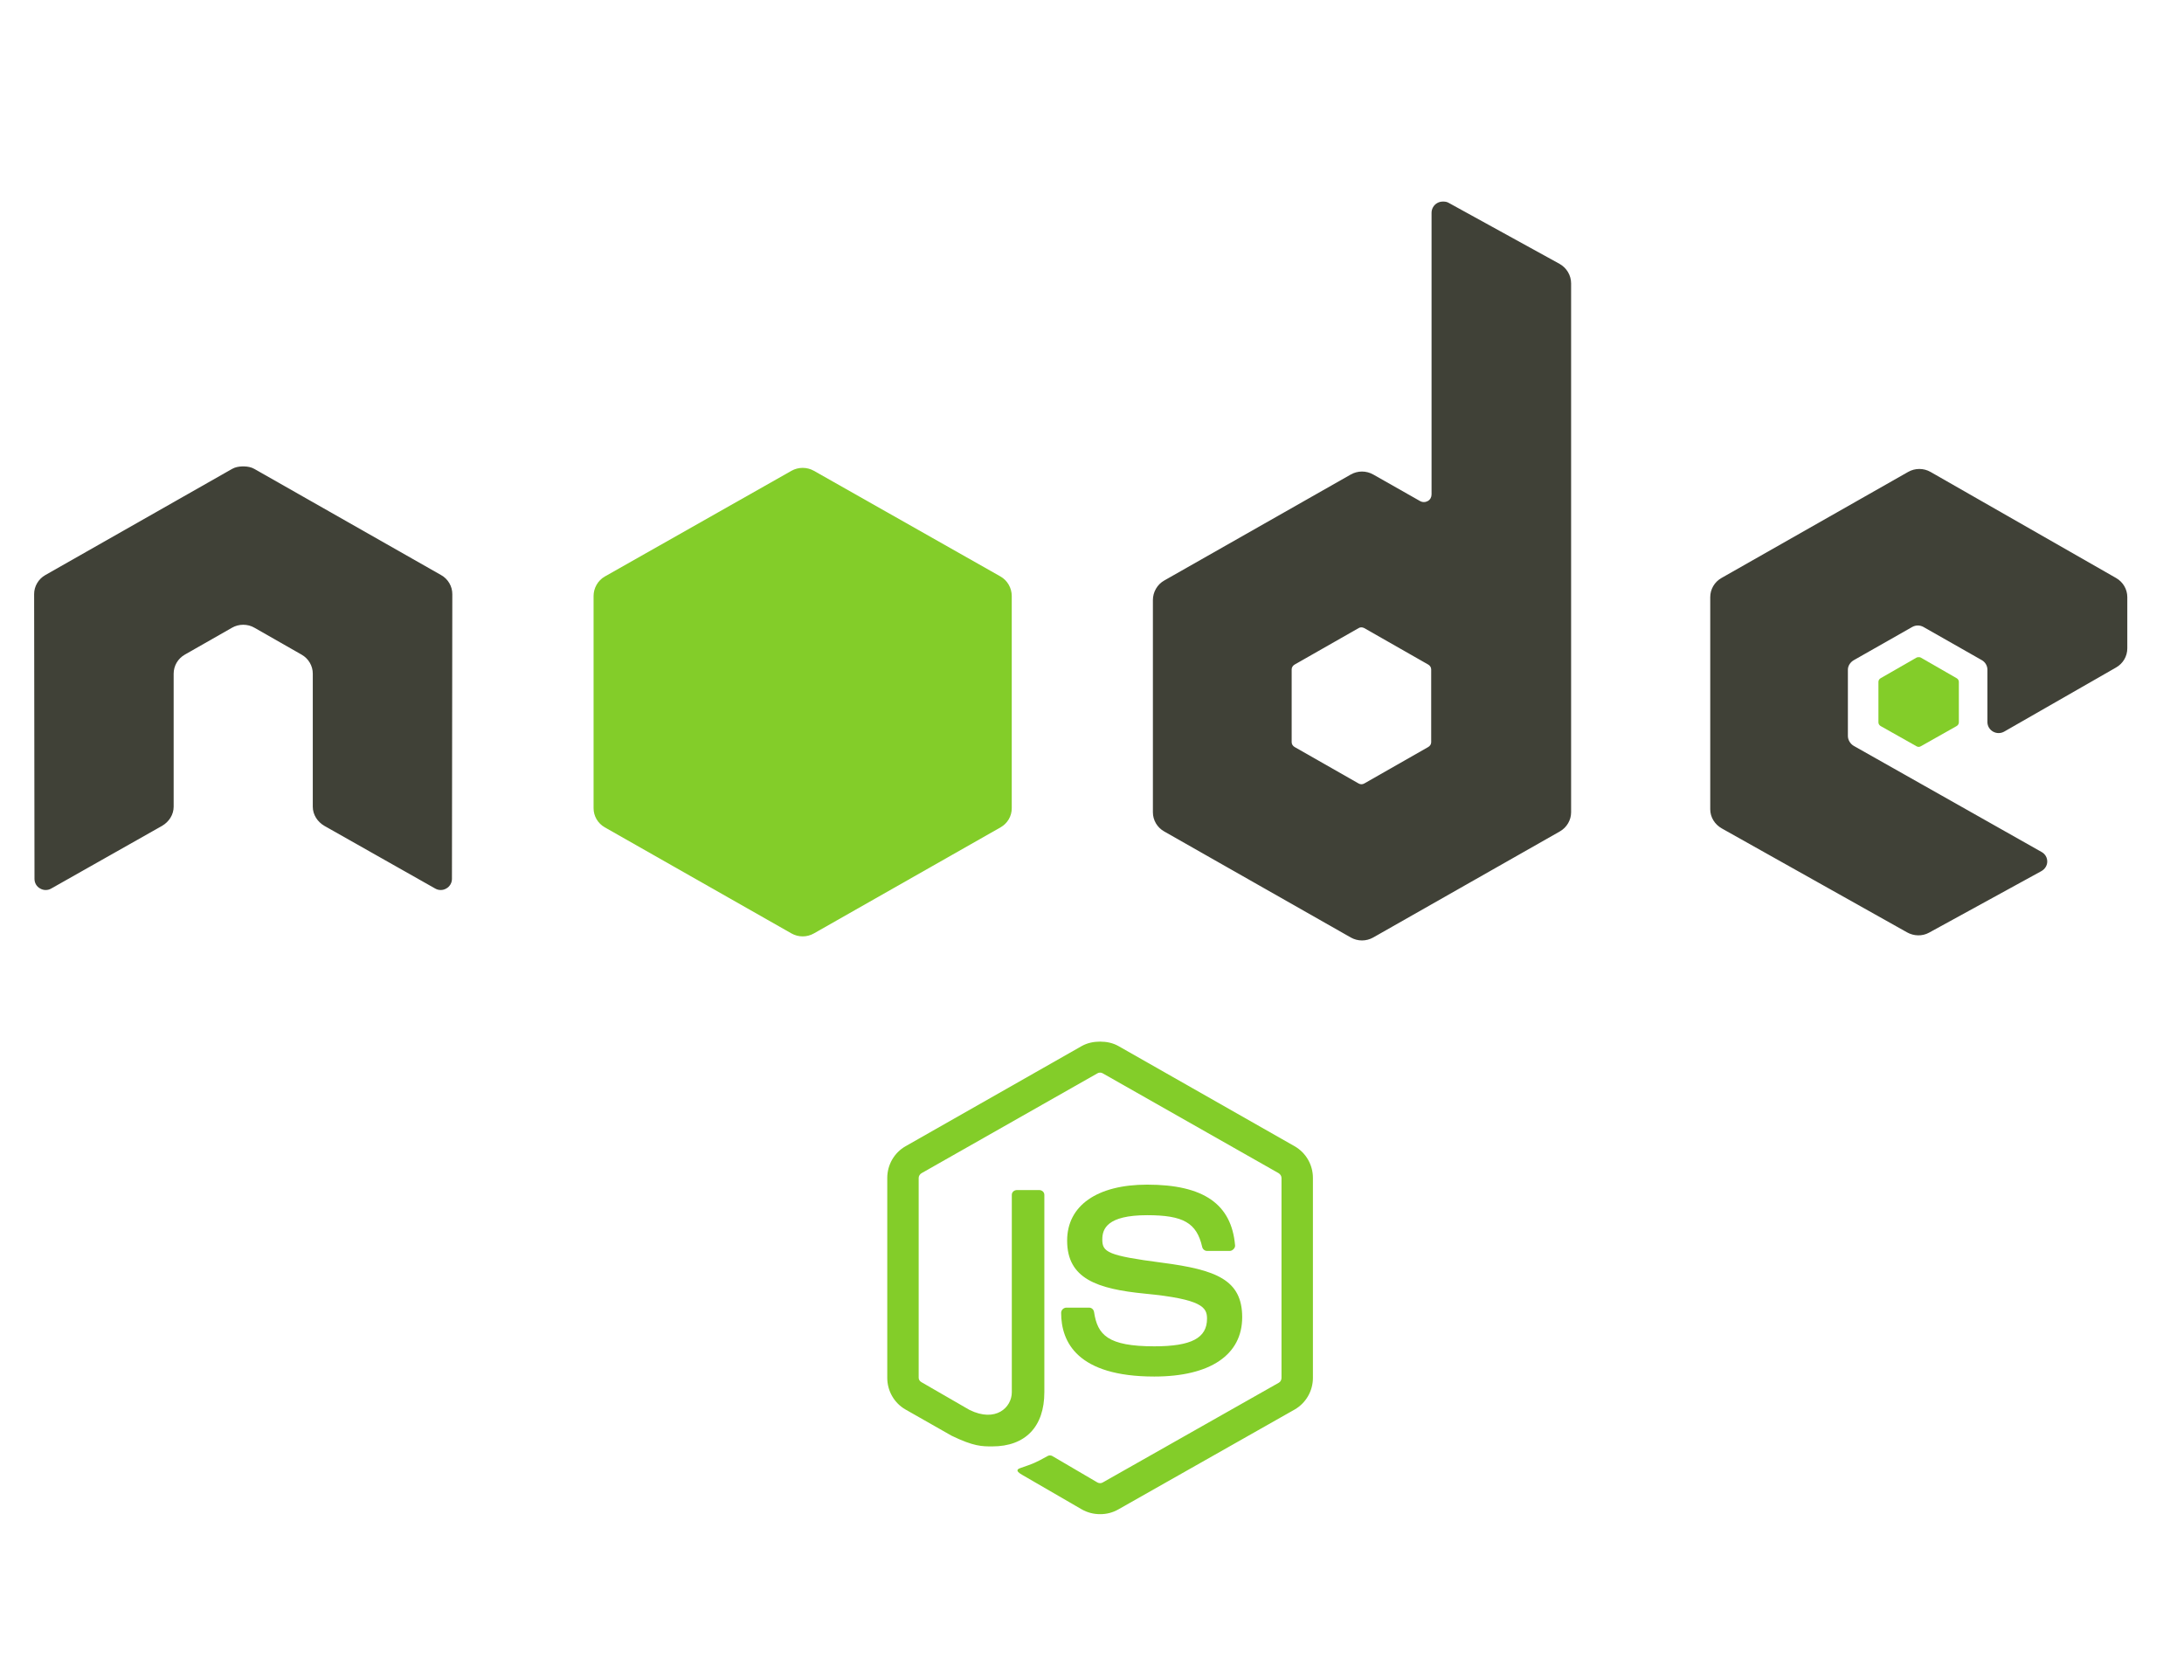 <svg width="78" height="60" viewBox="0 0 78 60" fill="none" xmlns="http://www.w3.org/2000/svg">
<path d="M39.289 37.199C39.058 37.199 38.833 37.246 38.634 37.357L32.342 40.935C31.935 41.166 31.688 41.602 31.688 42.066V49.208C31.688 49.672 31.935 50.108 32.342 50.339L33.985 51.273C34.784 51.661 35.078 51.655 35.441 51.655C36.623 51.655 37.298 50.949 37.298 49.721V42.671C37.298 42.571 37.211 42.5 37.111 42.5H36.323C36.222 42.5 36.136 42.571 36.136 42.671V49.721C36.136 50.265 35.561 50.812 34.627 50.353L32.917 49.366C32.856 49.334 32.81 49.276 32.81 49.208V42.066C32.81 41.998 32.855 41.929 32.917 41.895L39.195 38.331C39.224 38.314 39.256 38.306 39.289 38.306C39.322 38.306 39.354 38.314 39.382 38.331L45.661 41.895C45.721 41.931 45.768 41.996 45.768 42.066V49.209C45.768 49.277 45.733 49.347 45.674 49.38L39.382 52.944C39.328 52.976 39.254 52.976 39.195 52.944L37.579 51.997C37.554 51.984 37.527 51.977 37.499 51.977C37.471 51.977 37.443 51.984 37.419 51.997C36.972 52.246 36.889 52.275 36.47 52.418C36.367 52.453 36.21 52.508 36.523 52.681L38.634 53.904C38.833 54.017 39.059 54.076 39.289 54.075C39.519 54.077 39.745 54.018 39.943 53.904L46.235 50.34C46.643 50.106 46.89 49.672 46.89 49.209V42.066C46.89 41.602 46.643 41.167 46.235 40.935L39.943 37.357C39.746 37.246 39.52 37.199 39.289 37.199L39.289 37.199Z" fill="#83CD29"/>
<path d="M40.971 42.307C39.179 42.307 38.112 43.057 38.112 44.306C38.112 45.66 39.171 46.032 40.891 46.2C42.948 46.398 43.108 46.696 43.108 47.094C43.108 47.786 42.548 48.081 41.225 48.081C39.562 48.081 39.196 47.672 39.074 46.858C39.06 46.77 38.991 46.7 38.9 46.7H38.085C37.985 46.7 37.898 46.785 37.898 46.884C37.898 47.927 38.474 49.16 41.225 49.16C43.216 49.16 44.364 48.39 44.364 47.042C44.364 45.706 43.437 45.347 41.505 45.095C39.554 44.841 39.368 44.717 39.368 44.267C39.368 43.895 39.526 43.398 40.971 43.398C42.262 43.398 42.739 43.672 42.935 44.53C42.952 44.61 43.024 44.674 43.108 44.674H43.923C43.974 44.674 44.022 44.644 44.057 44.608C44.091 44.571 44.115 44.528 44.11 44.477C43.984 43.001 42.984 42.307 40.971 42.307Z" fill="#83CD29"/>
<path d="M51.528 7.199C51.458 7.199 51.389 7.217 51.328 7.252C51.267 7.287 51.217 7.337 51.182 7.397C51.147 7.457 51.128 7.525 51.127 7.594V17.656C51.127 17.755 51.081 17.843 50.994 17.893C50.951 17.917 50.903 17.93 50.854 17.93C50.804 17.93 50.756 17.917 50.714 17.893L49.044 16.946C48.922 16.877 48.783 16.84 48.643 16.84C48.502 16.84 48.364 16.877 48.242 16.946L41.576 20.734C41.327 20.876 41.175 21.148 41.175 21.431V29.008C41.175 29.291 41.327 29.55 41.576 29.692L48.242 33.48C48.364 33.549 48.502 33.586 48.643 33.586C48.783 33.586 48.922 33.549 49.044 33.48L55.71 29.692C55.832 29.622 55.933 29.523 56.003 29.402C56.074 29.282 56.111 29.146 56.111 29.008V10.119C56.11 9.977 56.072 9.838 55.999 9.716C55.926 9.593 55.822 9.492 55.696 9.422L51.729 7.239C51.666 7.204 51.597 7.198 51.528 7.199ZM8.646 16.657C8.519 16.662 8.4 16.683 8.286 16.748L1.619 20.537C1.497 20.606 1.396 20.706 1.326 20.826C1.255 20.946 1.218 21.082 1.219 21.221L1.232 31.389C1.232 31.53 1.306 31.661 1.432 31.73C1.493 31.766 1.562 31.785 1.633 31.785C1.704 31.785 1.773 31.766 1.833 31.73L5.788 29.494C6.038 29.348 6.202 29.093 6.202 28.81V24.062C6.202 23.779 6.353 23.519 6.602 23.378L8.286 22.418C8.407 22.348 8.546 22.312 8.686 22.312C8.824 22.312 8.965 22.346 9.087 22.418L10.77 23.378C10.893 23.447 10.994 23.547 11.064 23.667C11.135 23.787 11.172 23.923 11.171 24.062V28.81C11.171 29.093 11.336 29.349 11.585 29.494L15.539 31.73C15.6 31.766 15.669 31.785 15.74 31.785C15.81 31.785 15.88 31.766 15.94 31.73C16.001 31.696 16.052 31.646 16.087 31.586C16.122 31.526 16.141 31.458 16.141 31.388L16.154 21.221C16.155 21.082 16.118 20.945 16.047 20.825C15.977 20.705 15.876 20.605 15.753 20.537L9.087 16.748C8.974 16.683 8.854 16.662 8.726 16.657H8.646ZM68.547 16.748C68.408 16.748 68.272 16.783 68.147 16.854L61.481 20.642C61.359 20.711 61.257 20.811 61.187 20.931C61.117 21.051 61.08 21.187 61.08 21.326V28.902C61.08 29.187 61.243 29.445 61.494 29.586L68.107 33.296C68.351 33.433 68.649 33.443 68.895 33.308L72.903 31.112C73.03 31.042 73.116 30.913 73.116 30.77C73.117 30.701 73.099 30.632 73.064 30.572C73.028 30.512 72.977 30.462 72.916 30.428L66.21 26.64C66.084 26.569 65.996 26.426 65.996 26.285V23.917C65.996 23.776 66.085 23.646 66.21 23.575L68.294 22.391C68.355 22.357 68.424 22.338 68.494 22.338C68.564 22.338 68.634 22.357 68.695 22.391L70.778 23.575C70.839 23.61 70.89 23.659 70.925 23.72C70.96 23.779 70.979 23.848 70.979 23.917V25.785C70.979 25.854 70.997 25.922 71.032 25.982C71.067 26.042 71.118 26.092 71.179 26.127C71.304 26.198 71.455 26.198 71.58 26.127L75.574 23.838C75.696 23.769 75.797 23.669 75.868 23.549C75.938 23.429 75.975 23.293 75.975 23.154V21.326C75.975 21.044 75.823 20.784 75.574 20.642L68.948 16.854C68.827 16.784 68.688 16.748 68.547 16.748ZM48.616 22.404C48.651 22.404 48.692 22.413 48.723 22.431L51.007 23.733C51.069 23.768 51.114 23.833 51.114 23.904V26.508C51.114 26.579 51.07 26.644 51.007 26.679L48.723 27.981C48.692 27.999 48.658 28.008 48.623 28.008C48.588 28.008 48.553 27.999 48.523 27.981L46.238 26.679C46.176 26.644 46.131 26.579 46.131 26.508V23.904C46.131 23.833 46.176 23.768 46.238 23.733L48.523 22.431C48.551 22.414 48.583 22.404 48.616 22.404Z" fill="#404137"/>
<path d="M28.667 16.709C28.528 16.709 28.39 16.744 28.266 16.814L21.6 20.589C21.351 20.731 21.199 21.003 21.199 21.286V28.863C21.199 29.146 21.351 29.405 21.6 29.547L28.266 33.335C28.388 33.404 28.526 33.441 28.667 33.441C28.808 33.441 28.946 33.404 29.068 33.335L35.734 29.547C35.856 29.478 35.957 29.378 36.028 29.258C36.098 29.138 36.135 29.001 36.134 28.863V21.286C36.134 21.003 35.983 20.731 35.734 20.589L29.068 16.814C28.946 16.745 28.808 16.709 28.667 16.709ZM68.53 23.47C68.503 23.47 68.474 23.47 68.45 23.483L67.167 24.22C67.143 24.233 67.123 24.252 67.109 24.275C67.095 24.298 67.088 24.324 67.087 24.351V25.798C67.087 25.852 67.119 25.902 67.167 25.93L68.45 26.653C68.498 26.68 68.549 26.68 68.597 26.653L69.879 25.93C69.903 25.916 69.923 25.897 69.937 25.874C69.951 25.851 69.959 25.825 69.959 25.798V24.351C69.959 24.324 69.951 24.298 69.937 24.275C69.923 24.252 69.903 24.233 69.879 24.22L68.597 23.483C68.573 23.469 68.556 23.47 68.53 23.47Z" fill="#83CD29"/>
</svg>
